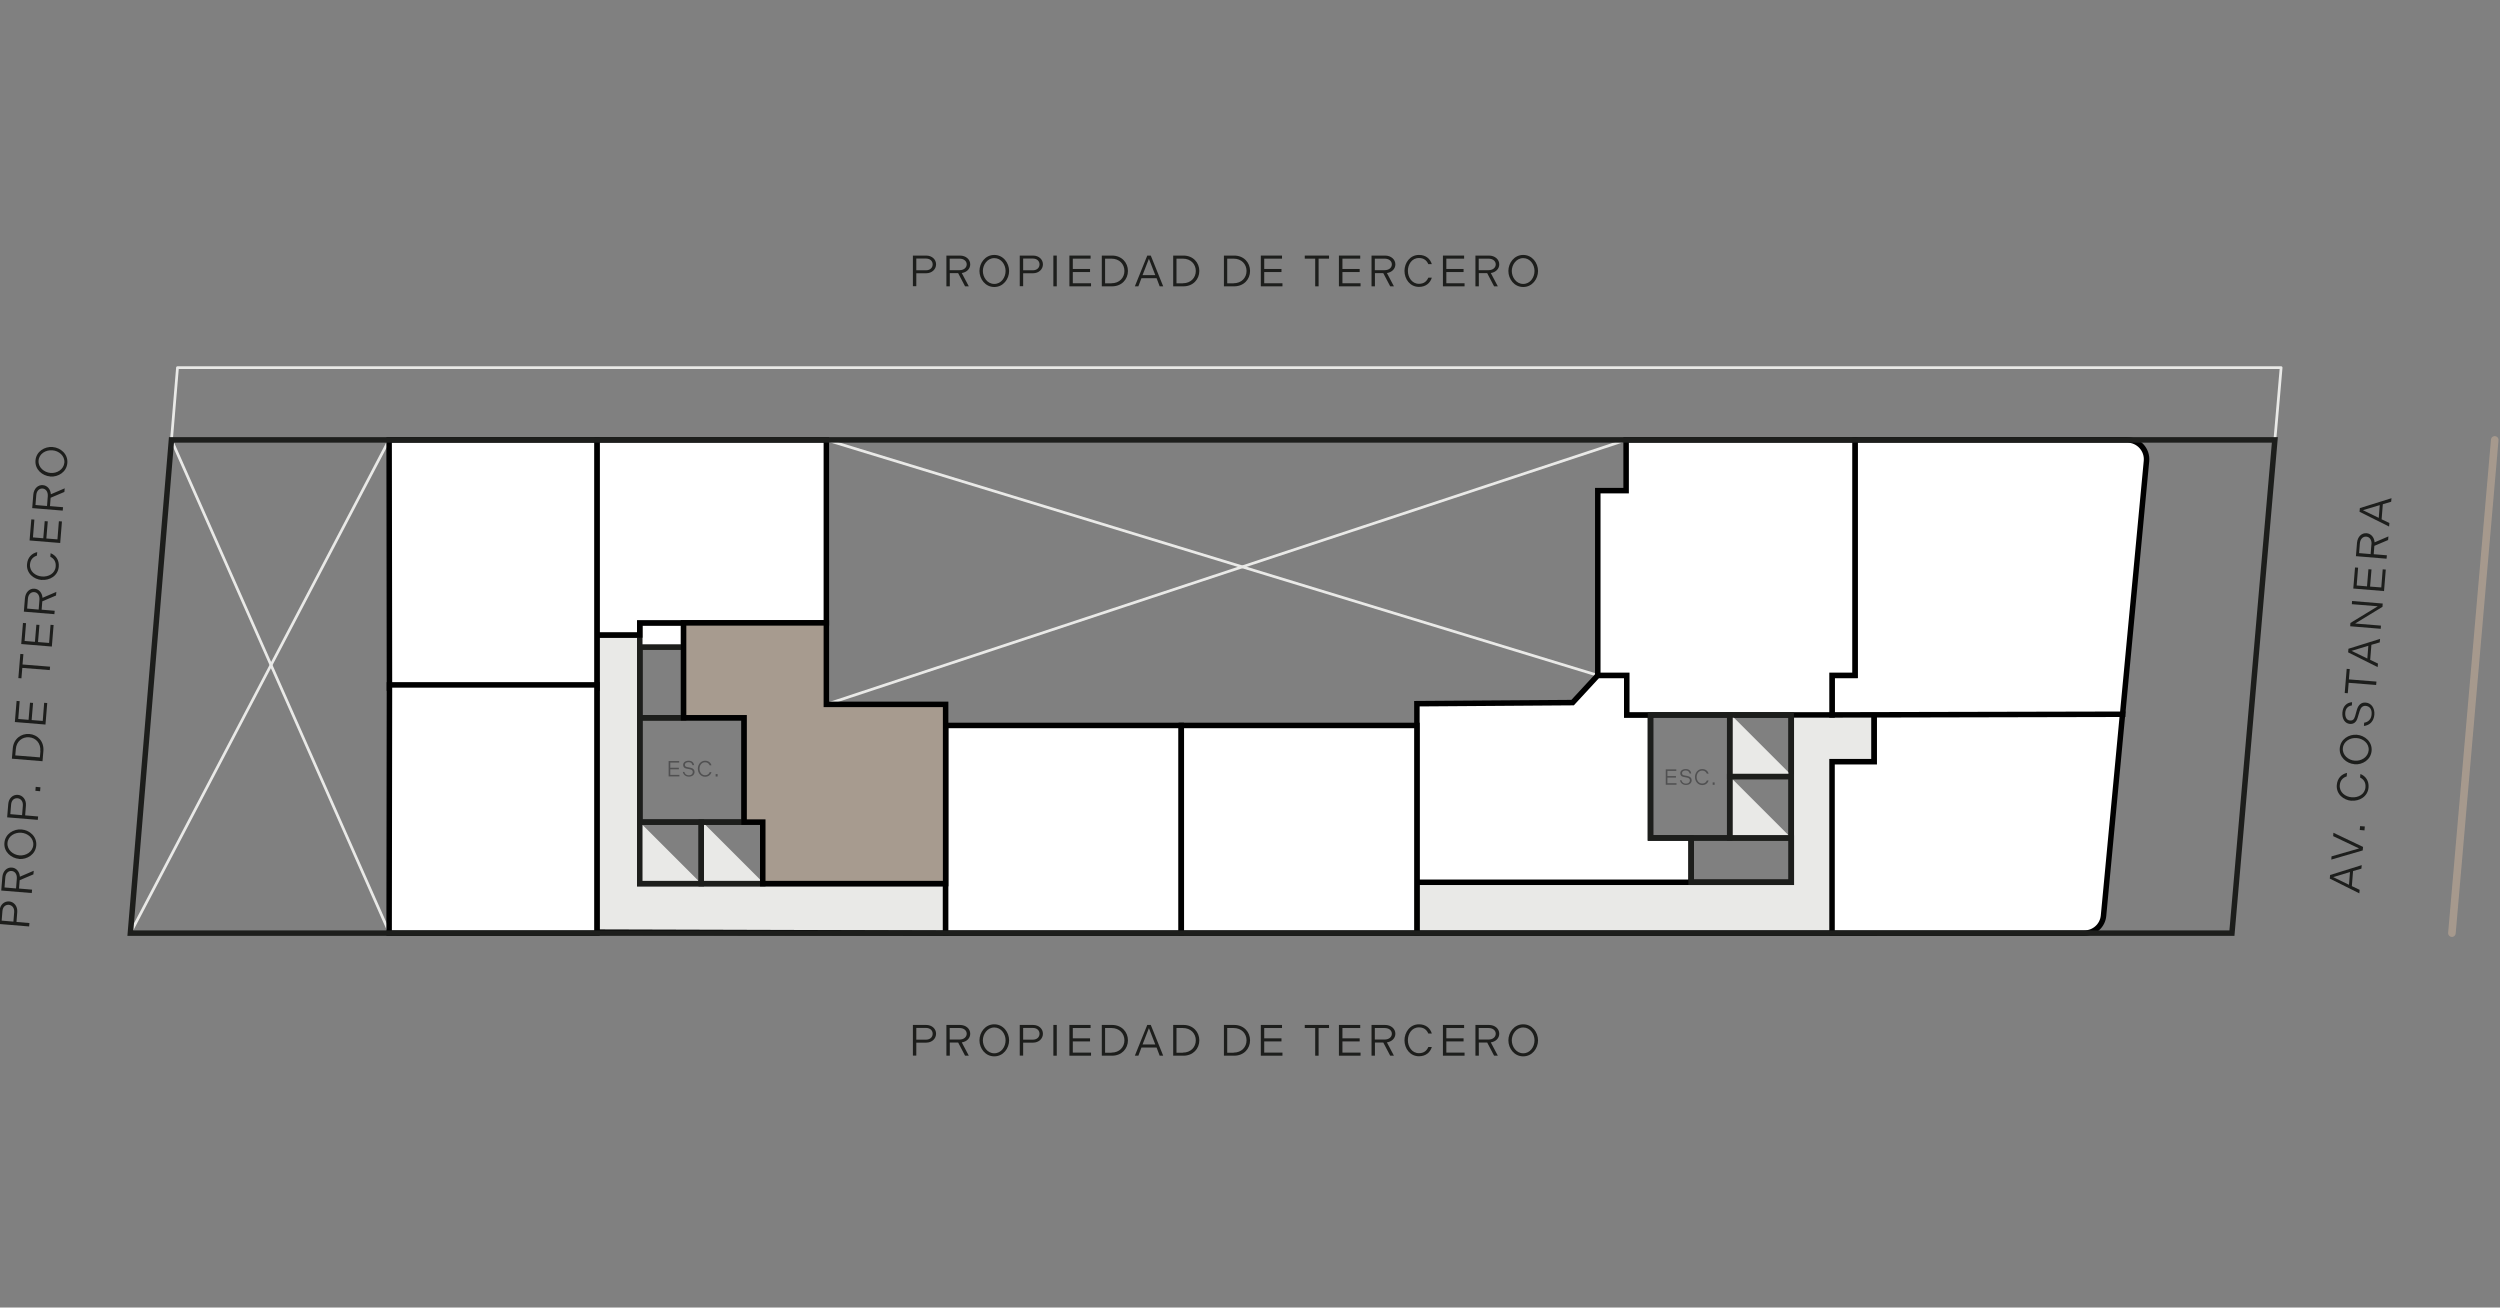 <svg width="304" height="159" viewBox="0 0 304 159" fill="none" xmlns="http://www.w3.org/2000/svg">
<rect x="0" y="0" width="304" height="159" fill="#808080" stroke="none"/>
<g clip-path="url(#clip0_1355_4284)">
<g clip-path="url(#clip1_1355_4284)">
<path d="M172.294 107.285V113.468H227.904V86.852H217.821V107.285H172.294Z" fill="#E9E9E7" stroke="black" stroke-width="0.668" stroke-miterlimit="10"/>
<path d="M227.905 86.852V92.621H222.776V113.468H253.466C254.668 113.468 255.683 112.547 255.79 111.345L258.1 86.852H227.905Z" fill="white" stroke="black" stroke-width="0.668" stroke-miterlimit="10"/>
<path d="M258.648 53.492H225.568V82.125H222.776V86.933L258.114 86.853V86.786L261.012 56.07C261.145 54.681 260.05 53.492 258.661 53.492H258.648Z" fill="white" stroke="black" stroke-width="0.668" stroke-miterlimit="10"/>
<path d="M100.484 53.492L194.29 82.125" stroke="#E9E9E7" stroke-width="0.334" stroke-linecap="round" stroke-linejoin="round"/>
<path d="M100.484 85.651L197.736 53.492" stroke="#E9E9E7" stroke-width="0.334" stroke-linecap="round" stroke-linejoin="round"/>
<path d="M114.988 107.447V113.47L72.586 113.35V77.211H77.794V107.447H114.988Z" fill="#E9E9E7" stroke="black" stroke-width="0.668" stroke-miterlimit="10"/>
<path d="M77.795 99.969L85.274 107.448H77.795V99.969Z" fill="#E9E9E7"/>
<path d="M85.274 99.969H77.795V107.448H85.274V99.969Z" stroke="#1D1E1C" stroke-width="0.668" stroke-miterlimit="10"/>
<path d="M85.273 99.805L92.752 107.283H85.273V99.805Z" fill="#E9E9E7"/>
<path d="M92.752 99.969H85.273V107.448H92.752V99.969Z" stroke="#1D1E1C" stroke-width="0.668" stroke-miterlimit="10"/>
<path d="M90.482 87.281H77.795V99.969H90.482V87.281Z" stroke="#1D1E1C" stroke-width="0.668" stroke-miterlimit="10"/>
<path d="M83.124 78.68H77.795V87.294H83.124V78.68Z" stroke="#1D1E1C" stroke-width="0.668" stroke-miterlimit="10"/>
<path d="M83.124 75.742H77.795V78.68H83.124V75.742Z" fill="white" stroke="#1D1E1C" stroke-width="0.668" stroke-miterlimit="10"/>
<path d="M47.318 113.349L20.849 53.492" stroke="#E9E9E7" stroke-width="0.334" stroke-linecap="round" stroke-linejoin="round"/>
<path d="M47.318 53.492L15.854 113.47" stroke="#E9E9E7" stroke-width="0.334" stroke-linecap="round" stroke-linejoin="round"/>
<path d="M72.586 53.492V77.211H77.794V75.742H100.485V53.492H72.586Z" fill="white" stroke="black" stroke-width="0.668" stroke-miterlimit="10"/>
<path d="M205.641 107.286H172.294V85.571L191.231 85.437L194.29 82.125H197.815V86.933H200.7V101.904H205.641V107.286Z" fill="white" stroke="black" stroke-width="0.668" stroke-miterlimit="10"/>
<path d="M72.586 83.674H47.358L47.318 53.492H72.586V83.674Z" fill="white" stroke="black" stroke-width="0.668" stroke-miterlimit="10"/>
<path d="M72.586 83.285H47.358L47.318 113.467H72.586V83.285Z" fill="white" stroke="black" stroke-width="0.668" stroke-miterlimit="10"/>
<path d="M143.635 88.215H114.988V113.469H143.635V88.215Z" fill="white" stroke="black" stroke-width="0.668" stroke-miterlimit="10"/>
<path d="M172.295 88.215H143.648V113.469H172.295V88.215Z" fill="white" stroke="black" stroke-width="0.668" stroke-miterlimit="10"/>
<path d="M194.29 82.125V59.662H197.736V53.492H225.567V82.125H222.776V86.933H197.816V82.125H194.29Z" fill="white" stroke="black" stroke-width="0.668" stroke-miterlimit="10"/>
<path d="M81.293 92.543H82.588V92.73H81.507V93.358H82.548V93.545H81.507V94.226H82.615V94.413H81.306V92.543H81.293Z" fill="#505051"/>
<path d="M83.016 93.866H83.216C83.269 94.106 83.456 94.28 83.763 94.28C84.071 94.28 84.244 94.106 84.244 93.879C84.244 93.706 84.124 93.586 83.897 93.546L83.483 93.466C83.203 93.412 83.069 93.265 83.069 93.011C83.069 92.718 83.336 92.504 83.737 92.504C84.137 92.504 84.351 92.718 84.404 93.038H84.204C84.164 92.824 84.004 92.677 83.737 92.677C83.47 92.677 83.283 92.798 83.283 92.998C83.283 93.158 83.35 93.238 83.563 93.278L83.977 93.359C84.284 93.425 84.458 93.599 84.458 93.866C84.458 94.213 84.164 94.44 83.777 94.44C83.363 94.44 83.096 94.2 83.029 93.853L83.016 93.866Z" fill="#505051"/>
<path d="M84.858 93.479C84.858 92.985 85.192 92.504 85.74 92.504C86.141 92.504 86.421 92.731 86.514 93.065H86.301C86.207 92.851 86.034 92.691 85.74 92.691C85.299 92.691 85.059 93.091 85.059 93.479C85.059 93.866 85.299 94.267 85.74 94.267C86.047 94.267 86.221 94.106 86.301 93.893H86.514C86.421 94.227 86.141 94.454 85.74 94.454C85.192 94.454 84.858 93.973 84.858 93.479Z" fill="#505051"/>
<path d="M87.022 94.129H87.263V94.423H87.022V94.129Z" fill="#505051"/>
<path d="M202.543 93.555H203.838V93.742H202.757V94.369H203.798V94.556H202.757V95.237H203.865V95.424H202.556V93.555H202.543Z" fill="#505051"/>
<path d="M204.266 94.878H204.466C204.519 95.118 204.706 95.292 205.014 95.292C205.321 95.292 205.494 95.118 205.494 94.891C205.494 94.718 205.374 94.597 205.147 94.557L204.733 94.477C204.453 94.424 204.319 94.277 204.319 94.023C204.319 93.729 204.586 93.516 204.987 93.516C205.387 93.516 205.601 93.729 205.655 94.05H205.454C205.414 93.836 205.254 93.689 204.987 93.689C204.72 93.689 204.533 93.809 204.533 94.01C204.533 94.17 204.6 94.25 204.813 94.29L205.227 94.37C205.534 94.437 205.708 94.611 205.708 94.878C205.708 95.225 205.414 95.452 205.027 95.452C204.613 95.452 204.346 95.212 204.279 94.865L204.266 94.878Z" fill="#505051"/>
<path d="M206.108 94.49C206.108 93.996 206.442 93.516 206.99 93.516C207.39 93.516 207.671 93.743 207.764 94.076H207.551C207.457 93.863 207.284 93.703 206.99 93.703C206.549 93.703 206.309 94.103 206.309 94.49C206.309 94.878 206.549 95.278 206.99 95.278C207.297 95.278 207.471 95.118 207.551 94.904H207.764C207.671 95.238 207.39 95.466 206.99 95.466C206.442 95.466 206.108 94.985 206.108 94.49Z" fill="#505051"/>
<path d="M208.259 95.141H208.499V95.434H208.259V95.141Z" fill="#505051"/>
<path d="M217.821 101.902L210.329 94.41V101.902H217.821Z" fill="#E9E9E7"/>
<path d="M210.329 94.424V101.902H217.808V94.424H210.329Z" stroke="#1D1E1C" stroke-width="0.668" stroke-miterlimit="10"/>
<path d="M217.982 94.409L210.503 86.93V94.409H217.982Z" fill="#E9E9E7"/>
<path d="M210.329 86.943V94.422H217.808V86.943H210.329Z" stroke="#1D1E1C" stroke-width="0.668" stroke-miterlimit="10"/>
<path d="M217.821 101.902H205.642V107.284H217.821V101.902Z" stroke="#1D1E1C" stroke-width="0.668" stroke-miterlimit="10"/>
<path d="M210.343 86.93H200.7V101.887H210.343V86.93Z" stroke="#1D1E1C" stroke-width="0.668" stroke-miterlimit="10"/>
<path d="M83.123 75.742H100.485V85.652H114.988V107.447H92.752V99.968H90.482V87.281H83.123V75.742Z" fill="#A79B8F" stroke="black" stroke-width="0.668" stroke-miterlimit="10"/>
<path d="M111.008 124.634H112.624C113.345 124.634 113.826 125.115 113.826 125.703C113.826 126.29 113.332 126.785 112.624 126.785H111.422V128.36H111.008V124.621V124.634ZM112.584 126.424C113.118 126.424 113.412 126.104 113.412 125.703C113.412 125.302 113.105 124.995 112.584 124.995H111.422V126.424H112.584Z" fill="#1D1E1C"/>
<path d="M115.068 124.633H116.724C117.472 124.633 117.98 125.114 117.98 125.701C117.98 126.235 117.566 126.663 116.951 126.756L117.806 128.372H117.352L116.511 126.77H115.496V128.372H115.082V124.633H115.068ZM116.671 126.409C117.219 126.409 117.552 126.089 117.552 125.701C117.552 125.314 117.219 125.007 116.671 125.007H115.482V126.409H116.671Z" fill="#1D1E1C"/>
<path d="M119.102 126.505C119.102 125.53 119.809 124.555 120.904 124.555C122 124.555 122.707 125.53 122.707 126.505C122.707 127.479 122 128.454 120.904 128.454C119.809 128.454 119.102 127.479 119.102 126.505ZM122.28 126.505C122.28 125.73 121.746 124.942 120.904 124.942C120.063 124.942 119.516 125.743 119.516 126.505C119.516 127.266 120.05 128.08 120.904 128.08C121.759 128.08 122.28 127.279 122.28 126.505Z" fill="#1D1E1C"/>
<path d="M124.002 124.634H125.618C126.339 124.634 126.82 125.115 126.82 125.703C126.82 126.29 126.326 126.785 125.618 126.785H124.416V128.36H124.002V124.621V124.634ZM125.578 126.424C126.112 126.424 126.406 126.104 126.406 125.703C126.406 125.302 126.099 124.995 125.578 124.995H124.416V126.424H125.578Z" fill="#1D1E1C"/>
<path d="M128.089 124.633H128.503V128.372H128.089V124.633Z" fill="#1D1E1C"/>
<path d="M130.025 124.633H132.616V125.007H130.453V126.262H132.549V126.636H130.453V127.998H132.67V128.372H130.039V124.633H130.025Z" fill="#1D1E1C"/>
<path d="M133.979 124.633H135.234C136.396 124.633 137.157 125.488 137.157 126.503C137.157 127.517 136.396 128.372 135.234 128.372H133.979V124.633ZM135.154 127.998C136.129 127.998 136.73 127.317 136.73 126.503C136.73 125.688 136.129 125.007 135.154 125.007H134.379V128.012H135.154V127.998Z" fill="#1D1E1C"/>
<path d="M139.48 124.633H139.935L141.444 128.372H141.016L140.642 127.384H138.799L138.425 128.372H137.998L139.507 124.633H139.48ZM140.482 127.01L139.707 125.02L138.933 127.01H140.482Z" fill="#1D1E1C"/>
<path d="M142.659 124.633H143.915C145.076 124.633 145.838 125.488 145.838 126.503C145.838 127.517 145.076 128.372 143.915 128.372H142.659V124.633ZM143.834 127.998C144.809 127.998 145.41 127.317 145.41 126.503C145.41 125.688 144.809 125.007 143.834 125.007H143.06V128.012H143.834V127.998Z" fill="#1D1E1C"/>
<path d="M148.829 124.633H150.084C151.246 124.633 152.008 125.488 152.008 126.503C152.008 127.517 151.246 128.372 150.084 128.372H148.829V124.633ZM150.004 127.998C150.979 127.998 151.58 127.317 151.58 126.503C151.58 125.688 150.979 125.007 150.004 125.007H149.23V128.012H150.004V127.998Z" fill="#1D1E1C"/>
<path d="M153.303 124.633H155.894V125.007H153.73V126.262H155.827V126.636H153.73V127.998H155.947V128.372H153.316V124.633H153.303Z" fill="#1D1E1C"/>
<path d="M159.928 125.007H158.659V124.633H161.611V125.007H160.342V128.372H159.928V125.007Z" fill="#1D1E1C"/>
<path d="M162.812 124.633H165.403V125.007H163.24V126.262H165.337V126.636H163.24V127.998H165.443V128.372H162.812V124.633Z" fill="#1D1E1C"/>
<path d="M166.765 124.633H168.421C169.169 124.633 169.676 125.114 169.676 125.701C169.676 126.235 169.262 126.663 168.648 126.756L169.502 128.372H169.048L168.207 126.77H167.192V128.372H166.778V124.633H166.765ZM168.367 126.409C168.915 126.409 169.249 126.089 169.249 125.701C169.249 125.314 168.915 125.007 168.367 125.007H167.179V126.409H168.367Z" fill="#1D1E1C"/>
<path d="M170.785 126.505C170.785 125.516 171.453 124.555 172.548 124.555C173.363 124.555 173.91 125.009 174.111 125.677H173.683C173.496 125.236 173.149 124.929 172.548 124.929C171.667 124.929 171.199 125.717 171.199 126.491C171.199 127.266 171.68 128.067 172.548 128.067C173.149 128.067 173.496 127.76 173.683 127.319H174.111C173.91 127.987 173.363 128.441 172.548 128.441C171.453 128.441 170.785 127.493 170.785 126.491V126.505Z" fill="#1D1E1C"/>
<path d="M175.446 124.633H178.037V125.007H175.874V126.262H177.97V126.636H175.874V127.998H178.091V128.372H175.46V124.633H175.446Z" fill="#1D1E1C"/>
<path d="M179.398 124.633H181.054C181.802 124.633 182.31 125.114 182.31 125.701C182.31 126.235 181.896 126.663 181.281 126.756L182.136 128.372H181.682L180.841 126.77H179.826V128.372H179.412V124.633H179.398ZM181.001 126.409C181.549 126.409 181.882 126.089 181.882 125.701C181.882 125.314 181.549 125.007 181.001 125.007H179.812V126.409H181.001Z" fill="#1D1E1C"/>
<path d="M183.419 126.505C183.419 125.53 184.127 124.555 185.222 124.555C186.317 124.555 187.025 125.53 187.025 126.505C187.025 127.479 186.317 128.454 185.222 128.454C184.127 128.454 183.419 127.479 183.419 126.505ZM186.597 126.505C186.597 125.73 186.063 124.942 185.222 124.942C184.381 124.942 183.833 125.743 183.833 126.505C183.833 127.266 184.367 128.08 185.222 128.08C186.077 128.08 186.597 127.279 186.597 126.505Z" fill="#1D1E1C"/>
<path d="M-0.186 112.35L-0.052 110.734C0.001 110.013 0.522 109.572 1.11 109.612C1.711 109.665 2.152 110.2 2.098 110.907L2.005 112.109L3.581 112.243L3.541 112.657L-0.186 112.35ZM1.724 110.921C1.764 110.4 1.47 110.066 1.07 110.026C0.669 109.999 0.335 110.266 0.295 110.8L0.202 111.949L1.631 112.069L1.724 110.921Z" fill="#1D1E1C"/>
<path d="M0.149 108.301L0.283 106.658C0.349 105.91 0.857 105.443 1.445 105.496C1.979 105.536 2.379 105.99 2.419 106.605L4.102 105.884L4.062 106.324L2.393 107.032L2.313 108.047L3.902 108.181L3.862 108.595L0.136 108.288L0.149 108.301ZM2.046 106.845C2.086 106.298 1.805 105.937 1.404 105.91C1.017 105.884 0.683 106.177 0.643 106.725L0.55 107.914L1.952 108.034L2.046 106.845Z" fill="#1D1E1C"/>
<path d="M2.325 104.442C1.364 104.361 0.442 103.587 0.536 102.492C0.629 101.397 1.644 100.782 2.619 100.862C3.594 100.943 4.502 101.717 4.409 102.812C4.315 103.907 3.3 104.522 2.325 104.455V104.442ZM2.579 101.263C1.805 101.196 0.977 101.664 0.91 102.505C0.843 103.346 1.591 103.947 2.365 104.014C3.14 104.081 3.968 103.6 4.048 102.759C4.115 101.917 3.367 101.317 2.593 101.263H2.579Z" fill="#1D1E1C"/>
<path d="M0.869 99.389L1.003 97.773C1.056 97.052 1.577 96.611 2.165 96.651C2.766 96.704 3.206 97.239 3.153 97.946L3.059 99.148L4.635 99.282L4.595 99.696L0.869 99.389ZM2.779 97.96C2.819 97.439 2.525 97.105 2.125 97.065C1.724 97.038 1.39 97.305 1.35 97.84L1.256 99.001L2.685 99.122L2.779 97.96Z" fill="#1D1E1C"/>
<path d="M4.302 96.16L4.342 95.68L4.916 95.733L4.876 96.214L4.302 96.16Z" fill="#1D1E1C"/>
<path d="M1.444 92.257L1.551 91.015C1.645 89.853 2.553 89.172 3.568 89.252C4.583 89.333 5.371 90.161 5.277 91.323L5.17 92.564L1.444 92.257ZM4.903 91.349C4.983 90.374 4.356 89.72 3.541 89.653C2.726 89.586 1.992 90.134 1.925 91.096L1.858 91.857L4.85 92.097L4.917 91.336L4.903 91.349Z" fill="#1D1E1C"/>
<path d="M1.805 87.812L2.018 85.234L2.392 85.261L2.219 87.425L3.474 87.531L3.648 85.448L4.022 85.475L3.848 87.558L5.197 87.665L5.37 85.461L5.744 85.488L5.531 88.106L1.805 87.799V87.812Z" fill="#1D1E1C"/>
<path d="M2.712 81.229L2.605 82.484L2.231 82.458L2.472 79.519L2.846 79.546L2.739 80.802L6.091 81.069L6.051 81.483L2.699 81.216L2.712 81.229Z" fill="#1D1E1C"/>
<path d="M2.579 78.328L2.793 75.75L3.167 75.777L2.993 77.94L4.248 78.047L4.422 75.964L4.796 75.99L4.622 78.074L5.971 78.181L6.145 75.977L6.519 76.004L6.305 78.621L2.579 78.314V78.328Z" fill="#1D1E1C"/>
<path d="M2.899 74.391L3.033 72.748C3.099 72 3.607 71.533 4.195 71.586C4.729 71.626 5.129 72.08 5.169 72.695L6.852 71.974L6.812 72.414L5.143 73.122L5.063 74.137L6.652 74.27L6.612 74.684L2.886 74.377L2.899 74.391ZM4.796 72.935C4.836 72.388 4.555 72.027 4.154 72C3.767 71.974 3.433 72.267 3.393 72.815L3.3 74.003L4.702 74.124L4.796 72.935Z" fill="#1D1E1C"/>
<path d="M5.076 70.529C4.087 70.449 3.193 69.701 3.286 68.606C3.353 67.791 3.86 67.284 4.528 67.137L4.488 67.564C4.034 67.711 3.7 68.031 3.647 68.632C3.58 69.501 4.328 70.048 5.102 70.102C5.877 70.168 6.705 69.754 6.772 68.886C6.825 68.285 6.545 67.911 6.117 67.698L6.157 67.27C6.798 67.524 7.212 68.112 7.146 68.913C7.052 70.008 6.064 70.596 5.062 70.516L5.076 70.529Z" fill="#1D1E1C"/>
<path d="M3.594 65.734L3.807 63.156L4.181 63.183L4.008 65.347L5.263 65.453L5.437 63.37L5.811 63.397L5.637 65.48L6.986 65.587L7.16 63.383L7.533 63.41L7.32 66.028L3.594 65.72V65.734Z" fill="#1D1E1C"/>
<path d="M3.915 61.797L4.048 60.154C4.115 59.406 4.623 58.939 5.21 58.992C5.744 59.032 6.145 59.487 6.185 60.101L7.868 59.38L7.828 59.82L6.158 60.528L6.078 61.543L7.667 61.677L7.627 62.091L3.901 61.784L3.915 61.797ZM5.811 60.341C5.851 59.794 5.571 59.433 5.17 59.406C4.783 59.38 4.449 59.673 4.409 60.221L4.315 61.41L5.718 61.53L5.811 60.341Z" fill="#1D1E1C"/>
<path d="M6.105 57.938C5.143 57.858 4.222 57.083 4.315 55.988C4.409 54.893 5.424 54.278 6.399 54.358C7.373 54.439 8.282 55.213 8.188 56.308C8.095 57.404 7.08 58.018 6.105 57.951V57.938ZM6.358 54.759C5.584 54.692 4.756 55.16 4.689 56.001C4.622 56.843 5.37 57.444 6.145 57.51C6.919 57.577 7.747 57.096 7.828 56.255C7.894 55.414 7.146 54.813 6.372 54.759H6.358Z" fill="#1D1E1C"/>
<path d="M283.3 106.842L283.341 106.401L287.187 105.199L287.147 105.627L286.132 105.92L285.985 107.75L286.933 108.204L286.893 108.631L283.287 106.829L283.3 106.842ZM285.758 106.041L283.714 106.655L285.638 107.59L285.758 106.041Z" fill="#1D1E1C"/>
<path d="M283.488 104.547L283.514 104.133L286.866 103.171L283.715 101.676L283.741 101.262L287.347 102.985L287.307 103.412L283.461 104.534L283.488 104.547Z" fill="#1D1E1C"/>
<path d="M286.946 100.938L286.986 100.457L287.561 100.497L287.521 100.978L286.946 100.924V100.938Z" fill="#1D1E1C"/>
<path d="M285.945 97.376C284.956 97.296 284.062 96.549 284.155 95.453C284.222 94.639 284.729 94.131 285.397 93.984L285.357 94.412C284.903 94.559 284.569 94.879 284.516 95.48C284.449 96.348 285.197 96.896 285.971 96.949C286.746 97.016 287.574 96.602 287.641 95.734C287.694 95.133 287.414 94.759 286.986 94.545L287.026 94.118C287.668 94.372 288.082 94.959 288.015 95.761C287.921 96.856 286.92 97.443 285.931 97.363L285.945 97.376Z" fill="#1D1E1C"/>
<path d="M286.305 92.926C285.33 92.846 284.422 92.058 284.515 90.976C284.609 89.881 285.624 89.267 286.599 89.347C287.56 89.427 288.482 90.201 288.388 91.297C288.295 92.392 287.28 93.019 286.305 92.939V92.926ZM286.559 89.748C285.784 89.681 284.956 90.148 284.889 90.99C284.823 91.831 285.57 92.445 286.345 92.499C287.12 92.565 287.948 92.085 288.028 91.243C288.108 90.402 287.347 89.801 286.572 89.748H286.559Z" fill="#1D1E1C"/>
<path d="M287.454 88.281L287.481 87.88C287.962 87.813 288.349 87.48 288.389 86.852C288.443 86.224 288.122 85.864 287.668 85.837C287.307 85.81 287.067 86.024 286.934 86.465L286.693 87.266C286.533 87.813 286.226 88.067 285.732 88.027C285.144 87.974 284.77 87.413 284.837 86.625C284.904 85.864 285.358 85.436 286.012 85.383L285.985 85.784C285.545 85.837 285.224 86.131 285.184 86.651C285.144 87.186 285.344 87.586 285.758 87.613C286.065 87.64 286.252 87.506 286.373 87.106L286.6 86.304C286.773 85.703 287.147 85.383 287.681 85.436C288.363 85.49 288.777 86.117 288.723 86.892C288.656 87.72 288.149 88.201 287.441 88.281H287.454Z" fill="#1D1E1C"/>
<path d="M285.598 83.028L285.491 84.297L285.117 84.27L285.358 81.332L285.732 81.359L285.625 82.614L288.977 82.881L288.937 83.295L285.585 83.028H285.598Z" fill="#1D1E1C"/>
<path d="M285.531 79.33L285.571 78.889L289.417 77.688L289.377 78.115L288.362 78.409L288.215 80.238L289.164 80.692L289.123 81.12L285.518 79.317L285.531 79.33ZM287.988 78.529L285.945 79.143L287.868 80.078L287.988 78.529Z" fill="#1D1E1C"/>
<path d="M285.784 76.154L285.811 75.753L289.136 73.723L285.984 73.469L286.011 73.082L289.737 73.389L289.71 73.79L286.385 75.82L289.523 76.074L289.497 76.461L285.771 76.154H285.784Z" fill="#1D1E1C"/>
<path d="M286.158 71.581L286.372 69.004L286.746 69.031L286.572 71.194L287.828 71.301L288.001 69.218L288.375 69.244L288.202 71.328L289.564 71.434L289.737 69.231L290.111 69.258L289.898 71.875L286.172 71.568L286.158 71.581Z" fill="#1D1E1C"/>
<path d="M286.479 67.645L286.613 66.002C286.68 65.254 287.187 64.787 287.775 64.84C288.309 64.88 288.71 65.334 288.75 65.948L290.433 65.227L290.393 65.668L288.723 66.376L288.643 67.391L290.246 67.524L290.206 67.938L286.479 67.631V67.645ZM288.376 66.189C288.416 65.641 288.136 65.281 287.735 65.254C287.348 65.227 287.014 65.521 286.96 66.069L286.867 67.257L288.269 67.377L288.363 66.189H288.376Z" fill="#1D1E1C"/>
<path d="M286.92 62.225L286.96 61.784L290.806 60.582L290.766 61.009L289.751 61.317L289.604 63.146L290.552 63.6L290.512 64.028L286.906 62.225H286.92ZM289.377 61.423L287.334 62.038L289.257 62.973L289.377 61.423Z" fill="#1D1E1C"/>
<path d="M111.008 31.078H112.624C113.345 31.078 113.826 31.559 113.826 32.147C113.826 32.734 113.332 33.228 112.624 33.228H111.422V34.804H111.008V31.078ZM112.584 32.868C113.118 32.868 113.412 32.547 113.412 32.147C113.412 31.746 113.105 31.439 112.584 31.439H111.422V32.868H112.584Z" fill="#1D1E1C"/>
<path d="M115.068 31.078H116.724C117.472 31.078 117.98 31.559 117.98 32.147C117.98 32.681 117.566 33.108 116.951 33.202L117.806 34.818H117.352L116.511 33.215H115.496V34.818H115.082V31.078H115.068ZM116.671 32.854C117.219 32.854 117.552 32.534 117.552 32.147C117.552 31.759 117.219 31.452 116.671 31.452H115.482V32.854H116.671Z" fill="#1D1E1C"/>
<path d="M119.102 32.95C119.102 31.975 119.809 31 120.904 31C122 31 122.707 31.975 122.707 32.95C122.707 33.925 122 34.9 120.904 34.9C119.809 34.9 119.102 33.925 119.102 32.95ZM122.28 32.95C122.28 32.175 121.746 31.387 120.904 31.387C120.063 31.387 119.516 32.189 119.516 32.95C119.516 33.711 120.05 34.526 120.904 34.526C121.759 34.526 122.28 33.724 122.28 32.95Z" fill="#1D1E1C"/>
<path d="M124.002 31.078H125.618C126.339 31.078 126.82 31.559 126.82 32.147C126.82 32.734 126.326 33.228 125.618 33.228H124.416V34.804H124.002V31.078ZM125.578 32.868C126.112 32.868 126.406 32.547 126.406 32.147C126.406 31.746 126.099 31.439 125.578 31.439H124.416V32.868H125.578Z" fill="#1D1E1C"/>
<path d="M128.089 31.078H128.503V34.818H128.089V31.078Z" fill="#1D1E1C"/>
<path d="M130.025 31.078H132.616V31.452H130.453V32.707H132.549V33.081H130.453V34.444H132.67V34.818H130.039V31.078H130.025Z" fill="#1D1E1C"/>
<path d="M133.979 31.078H135.234C136.396 31.078 137.157 31.933 137.157 32.948C137.157 33.963 136.396 34.818 135.234 34.818H133.979V31.078ZM135.154 34.444C136.129 34.444 136.73 33.763 136.73 32.948C136.73 32.133 136.129 31.452 135.154 31.452H134.379V34.457H135.154V34.444Z" fill="#1D1E1C"/>
<path d="M139.48 31.078H139.935L141.444 34.818H141.016L140.642 33.829H138.799L138.425 34.818H137.998L139.507 31.078H139.48ZM140.482 33.455L139.707 31.465L138.933 33.455H140.482Z" fill="#1D1E1C"/>
<path d="M142.659 31.078H143.915C145.076 31.078 145.838 31.933 145.838 32.948C145.838 33.963 145.076 34.818 143.915 34.818H142.659V31.078ZM143.834 34.444C144.809 34.444 145.41 33.763 145.41 32.948C145.41 32.133 144.809 31.452 143.834 31.452H143.06V34.457H143.834V34.444Z" fill="#1D1E1C"/>
<path d="M148.829 31.078H150.084C151.246 31.078 152.008 31.933 152.008 32.948C152.008 33.963 151.246 34.818 150.084 34.818H148.829V31.078ZM150.004 34.444C150.979 34.444 151.58 33.763 151.58 32.948C151.58 32.133 150.979 31.452 150.004 31.452H149.23V34.457H150.004V34.444Z" fill="#1D1E1C"/>
<path d="M153.303 31.078H155.894V31.452H153.73V32.707H155.827V33.081H153.73V34.444H155.947V34.818H153.316V31.078H153.303Z" fill="#1D1E1C"/>
<path d="M159.928 31.452H158.659V31.078H161.611V31.452H160.342V34.818H159.928V31.452Z" fill="#1D1E1C"/>
<path d="M162.812 31.078H165.403V31.452H163.24V32.707H165.337V33.081H163.24V34.444H165.443V34.818H162.812V31.078Z" fill="#1D1E1C"/>
<path d="M166.765 31.078H168.421C169.169 31.078 169.676 31.559 169.676 32.147C169.676 32.681 169.262 33.108 168.648 33.202L169.502 34.818H169.048L168.207 33.215H167.192V34.818H166.778V31.078H166.765ZM168.367 32.854C168.915 32.854 169.249 32.534 169.249 32.147C169.249 31.759 168.915 31.452 168.367 31.452H167.179V32.854H168.367Z" fill="#1D1E1C"/>
<path d="M170.785 32.95C170.785 31.962 171.453 31 172.548 31C173.363 31 173.91 31.454 174.111 32.122H173.683C173.496 31.681 173.149 31.374 172.548 31.374C171.667 31.374 171.199 32.162 171.199 32.937C171.199 33.711 171.68 34.512 172.548 34.512C173.149 34.512 173.496 34.205 173.683 33.764H174.111C173.91 34.432 173.363 34.886 172.548 34.886C171.453 34.886 170.785 33.938 170.785 32.937V32.95Z" fill="#1D1E1C"/>
<path d="M175.446 31.078H178.037V31.452H175.874V32.707H177.97V33.081H175.874V34.444H178.091V34.818H175.46V31.078H175.446Z" fill="#1D1E1C"/>
<path d="M179.398 31.078H181.054C181.802 31.078 182.31 31.559 182.31 32.147C182.31 32.681 181.896 33.108 181.281 33.202L182.136 34.818H181.682L180.841 33.215H179.826V34.818H179.412V31.078H179.398ZM181.001 32.854C181.549 32.854 181.882 32.534 181.882 32.147C181.882 31.759 181.549 31.452 181.001 31.452H179.812V32.854H181.001Z" fill="#1D1E1C"/>
<path d="M183.419 32.95C183.419 31.975 184.127 31 185.222 31C186.317 31 187.025 31.975 187.025 32.95C187.025 33.925 186.317 34.9 185.222 34.9C184.127 34.9 183.419 33.925 183.419 32.95ZM186.597 32.95C186.597 32.175 186.063 31.387 185.222 31.387C184.381 31.387 183.833 32.189 183.833 32.95C183.833 33.711 184.367 34.526 185.222 34.526C186.077 34.526 186.597 33.724 186.597 32.95Z" fill="#1D1E1C"/>
<path d="M20.849 53.495L21.583 44.707H277.385L276.624 53.495" stroke="#E9E9E7" stroke-width="0.334" stroke-linecap="round" stroke-linejoin="round"/>
<path d="M20.848 53.492H96.157H195.091H276.623L271.402 113.47H15.854L20.848 53.492Z" stroke="#1D1E1C" stroke-width="0.668" stroke-miterlimit="10"/>
<path d="M303.361 53.492L298.152 113.47" stroke="#A6998D" stroke-width="0.921" stroke-miterlimit="10" stroke-linecap="round"/>
</g>
</g>
<defs>
<clipPath id="clip0_1355_4284">
<rect width="304" height="159" fill="white"/>
</clipPath>
<clipPath id="clip1_1355_4284">
<rect width="304" height="97.451" fill="white" transform="translate(-0.186 31)"/>
</clipPath>
</defs>
</svg>
